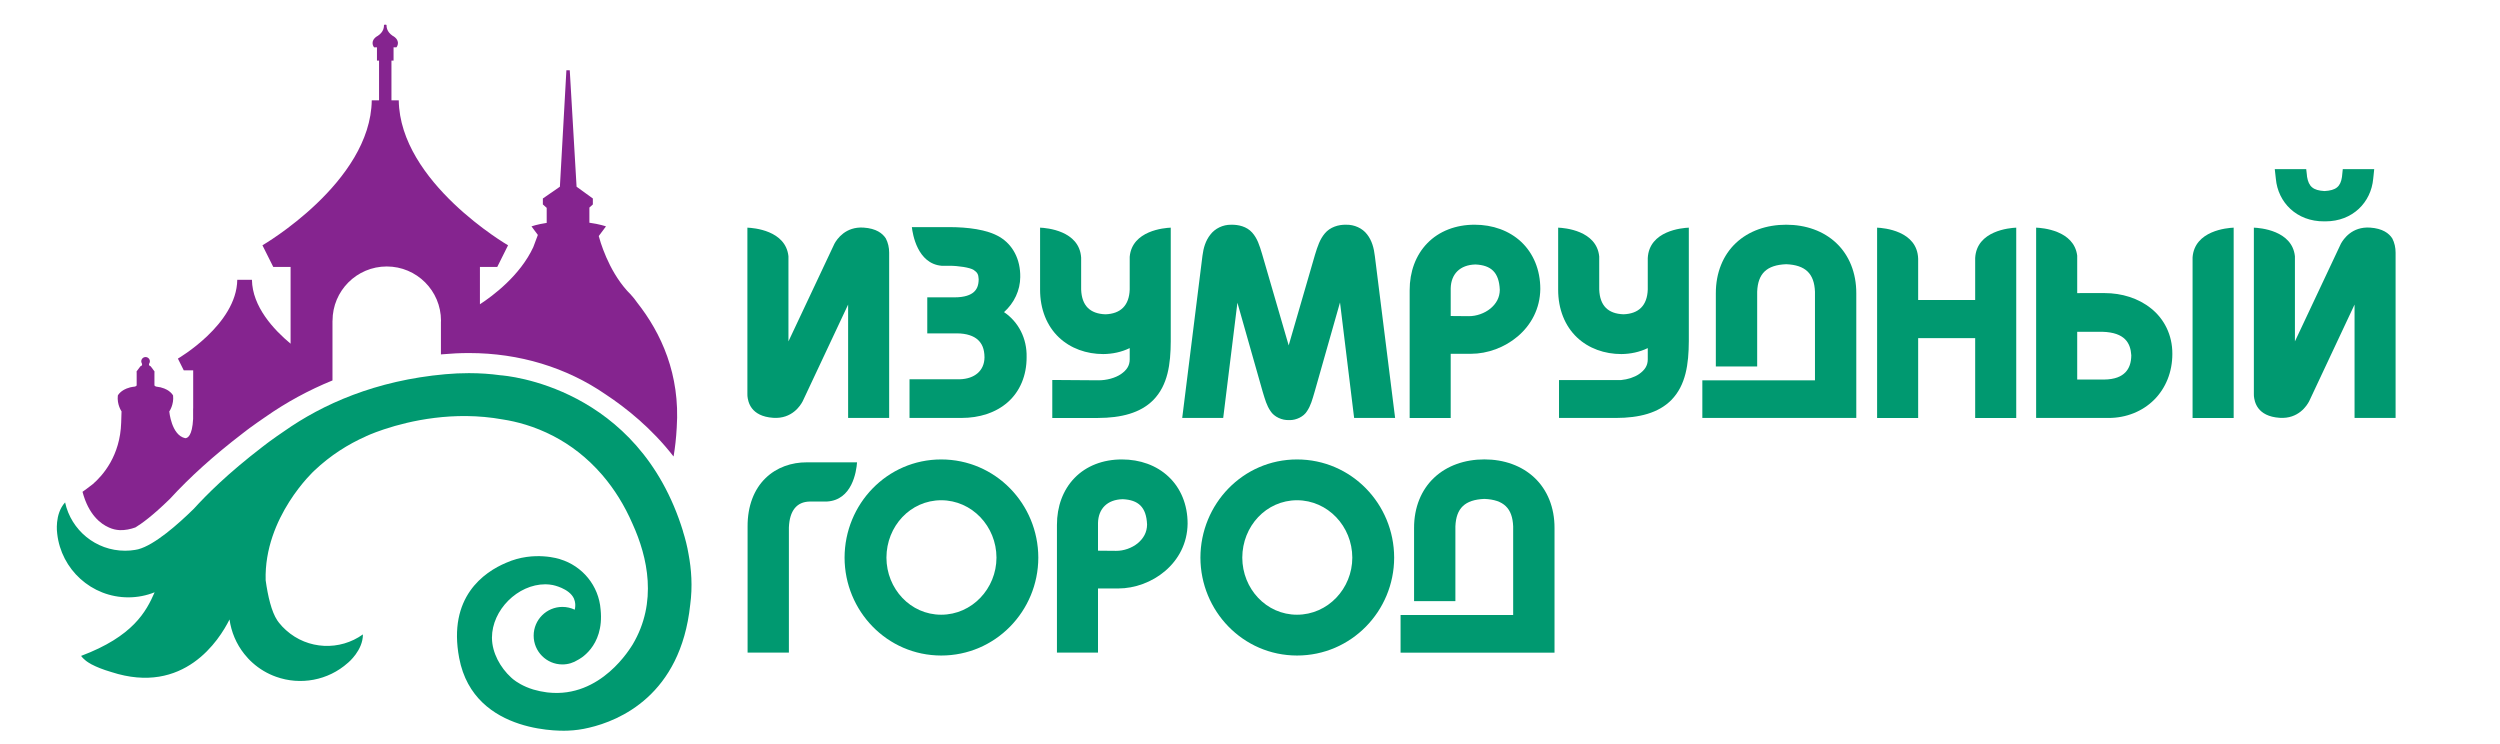 <?xml version="1.0" encoding="UTF-8"?> <svg xmlns="http://www.w3.org/2000/svg" xmlns:xlink="http://www.w3.org/1999/xlink" xml:space="preserve" width="168px" height="50px" version="1.1" style="shape-rendering:geometricPrecision; text-rendering:geometricPrecision; image-rendering:optimizeQuality; fill-rule:evenodd; clip-rule:evenodd" viewBox="0 0 16800000 4999913"> <defs> <style type="text/css"> .fil1 {fill:#009970;fill-rule:nonzero} .fil0 {fill:#85248F;fill-rule:nonzero} </style> </defs> <g id="Слой_x0020_1">  <path class="fil0" d="M732648 3545010c23622,10867 48190,16300 72639,17481 36260,1181 72284,-6614 104529,-18189 40276,-24213 114923,-77363 232562,-192523 135120,-147285 294099,-290673 486739,-438313l11103 -8622c8386,-6378 16772,-12874 24331,-18662l5433 -3897 7914 -6142 1889 -1299c35316,-25749 69805,-49962 102876,-72403 140671,-98623 291618,-180711 451660,-246027l0 -401344 354 0c0,-201381 163231,-364494 364375,-364494 201263,0 364494,163113 364494,364494 0,2598 -473,5551 -473,8386l0 218152c3307,-236 6614,-708 10158,-945 60355,-5433 119529,-8267 176577,-8267l2953 0c336501,0 653749,96261 917611,278153 135120,89175 308745,226893 455912,416935 591,-2244 945,-4134 1299,-6850 8623,-51497 16300,-114687 20197,-188861 23387,-354927 -103466,-632844 -267051,-839894 -23386,-33308 -38740,-48426 -38740,-48426l354 -472c-8976,-8741 -17599,-17717 -25985,-27048 -1299,-1063 -2480,-2362 -3661,-4016 -62717,-70158 -107954,-153073 -138545,-223231 -15945,-36733 -27875,-69686 -36497,-95553 -5787,-19134 -10866,-36496 -13937,-47008l48426 -64962c0,0 -40749,-14882 -111380,-24567l0 -101931 23268 -20906 0 -40039 -109371 -79135 -45828 -782610 -22559 0 -43701 782610 -114451 79135 0 40039 25749 22914 0 101104c-65198,9685 -102167,23386 -102167,23386l42756 57521 -30827 82324c-89056,191459 -272366,327524 -358470,383627l0 -250988 116459 0 72520 -145395c0,0 -727096,-421778 -734419,-974306l-49135 0 0 -266814 14174 0 0 -89057 19370 0c6378,-8504 9921,-18189 9921,-28465 0,-1063 0,-2126 -118,-3307 0,-354 0,-827 0,-1299 -118,-472 -354,-1299 -354,-2126 0,-236 -236,-709 -354,-1063 -119,-945 -237,-1772 -355,-2244 -118,-354 -118,-709 -472,-1181 -118,-827 -355,-1536 -591,-2481 -236,-236 -236,-472 -354,-708 -473,-1181 -827,-2008 -1181,-3189 0,-473 -118,-473 -118,-709 -473,-945 -709,-1535 -1300,-2244 0,-591 -472,-945 -472,-1417 -472,-355 -709,-945 -1299,-1772 0,-236 -355,-827 -473,-1181 -472,-473 -826,-1181 -1299,-1654 -354,-472 -472,-945 -827,-1181 -354,-709 -945,-1417 -1535,-2126 -118,-118 -473,-472 -473,-590 -945,-827 -1535,-1890 -2362,-2599 -354,-472 -709,-591 -1063,-1063 -472,-472 -945,-1063 -1535,-1417 -473,-591 -827,-945 -1181,-1300 -591,-472 -1182,-944 -1654,-1417 -354,-354 -827,-709 -1299,-1063 -355,-354 -1063,-827 -1536,-1417 -472,-118 -826,-591 -1299,-827 -827,-472 -1417,-945 -2244,-1654 -591,-472 -1181,-826 -2008,-1417 -591,-354 -1299,-827 -1890,-1181 -827,-236 -1299,-591 -1653,-1063 -591,-236 -1300,-591 -1890,-945 -236,-118 -591,-472 -827,-472 -236,-237 -472,-237 -709,-237l-236 -236c-42638,-28583 -41339,-62481 -41811,-73347l-4725 -1772 -7441 0 -4724 1772c-473,10866 1181,44764 -41694,73347l-354 236c-236,0 -355,0 -827,237 -354,0 -472,354 -827,472 -354,354 -945,709 -1653,945 -355,472 -945,827 -1536,1063 -708,354 -1417,827 -2008,1181 -826,591 -1535,945 -2126,1417 -827,709 -1535,1182 -2126,1654 -354,236 -827,709 -1299,827 -472,590 -1299,1063 -1772,1417 -354,354 -708,709 -1181,1063 -590,473 -945,945 -1535,1417 -473,355 -827,709 -1299,1300 -355,354 -945,945 -1418,1417 -472,236 -827,591 -945,1063 -1063,709 -1653,1772 -2362,2599 -118,118 -472,472 -709,590 -472,709 -944,1417 -1417,2126 -354,236 -709,709 -1063,1181 -118,709 -591,1181 -945,1654 -354,354 -590,945 -827,1181 -354,827 -708,1417 -1063,1772 -118,472 -236,826 -590,1417 -355,709 -827,1299 -1181,2244 0,236 -118,236 -118,709 -709,1181 -827,2008 -1418,3189 0,236 -236,472 -236,708 -118,945 -354,1654 -827,2481 0,472 0,827 -236,1181 -118,472 -236,1299 -354,2244 0,354 -118,827 -118,1063 -119,827 -119,1654 -237,2126 0,472 -354,945 -354,1299 0,1181 -118,2244 -118,3307 0,10276 3661,19961 10039,28465l19371 0 0 89057 14055 0 0 266814 -49016 0c-7441,552528 -734656,974306 -734656,974306l72757 145395 116458 0 0 515913c-114096,-94726 -257130,-249334 -259728,-429337l-98624 0c-3897,300477 -398982,529496 -398982,529496l39450 78899 63308 0 0 256775 -473 0 0 69804c-5905,115986 -38268,129451 -53032,129333 -93190,-19843 -107246,-180475 -107246,-180475l591 0c0,0 31654,-44410 25040,-106301 0,0 -18189,-38150 -80907,-53977l-590 -473 -2363 -472c-8976,-2126 -18661,-3780 -29291,-4961 -4134,-827 -12166,-4488 -12166,-9567l0 -82088c0,-14764 2953,-6968 -5787,-18661 -4961,-6851 -9922,-13111 -14764,-19843 -1772,-2126 -3426,-4370 -4961,-6496 -5788,-1536 -13465,-7205 -10866,-14292 472,-1181 708,-2480 1063,-3661 2834,-4607 4842,-9449 4842,-15001 0,-15945 -13110,-29055 -29055,-29055 -16064,0 -29056,13110 -29056,29055 0,5079 1772,9686 4016,13701 236,1654 709,3544 1299,4961 2599,7087 -4842,12756 -10866,14292 -1654,2126 -3307,4370 -4843,6496 -4960,6732 -9921,12992 -14764,19843 -8976,11693 -5669,3897 -5669,18661l0 82088c0,4725 -7205,8150 -11339,9331 -11220,1063 -21142,2835 -30473,4961l-3897 708 -709 591c-62245,16181 -80198,53859 -80198,53859 -6732,61891 24922,106301 24922,106301 0,0 -945,32480 -2363,75355 -6614,222641 -122600,354808 -190514,413628 -17717,14882 -69332,51733 -69332,51733 40867,155081 122718,216263 178349,240239z"></path> <path class="fil1" d="M4627152 3724304l0 118c-8741,-52796 -21851,-104174 -37560,-153545l827 945c-300241,-978321 -1192340,-1047535 -1227891,-1050133 -67088,-9331 -136892,-14173 -209767,-14173l-2953 0c-51024,0 -103348,2362 -156734,7086 -469023,41930 -825130,201263 -1084622,383864 -32717,22205 -65434,44882 -97560,68505 -4489,3307 -8623,6614 -13229,9921 -11457,8622 -22677,17363 -34252,26103 -235516,180829 -374651,321382 -461109,416108 -104293,102521 -263508,243665 -374179,272130 -6023,1181 -11693,2717 -17716,3543 -945,237 -1890,355 -2835,473l118 118c-21851,3661 -44174,5433 -67088,5433 -197719,0 -362721,-139018 -403116,-324690 -72284,78899 -53386,206578 -53386,206578 118,945 354,2008 354,3307 26575,240594 230437,428156 478117,428156 62481,0 121892,-12284 176577,-34016 -56811,130395 -145277,296342 -494180,427447 0,0 8386,12874 28820,29646 0,0 10512,10039 37441,24921 591,355 1181,709 1654,945l-1181 0c0,0 1181,236 2834,945 1299,709 3071,1417 4488,2244 27284,14410 68742,32127 129333,49843 488156,158625 725207,-215199 794066,-353390 11693,83269 45001,163821 99569,232326 16417,20433 34134,40040 54095,57757 47953,43228 102167,74764 159333,95080 162404,58229 348784,25866 482369,-93545 827,-827 1771,-1299 2598,-2126 0,0 99214,-82442 98387,-189097 -154136,110907 -369808,103820 -516739,-28465 -17126,-15118 -32481,-31418 -46300,-48898 -591,-473 -1181,-1418 -1654,-2126 -3779,-4607 -7204,-9568 -10630,-14528 -39567,-59292 -63426,-163940 -78190,-269768 -11929,-424848 325871,-735719 325871,-735719 109962,-104411 228665,-178467 347485,-231263l1063 -827c0,0 42875,-20315 116813,-45118 3543,-1182 7205,-2481 10748,-3544 162404,-53505 461345,-123899 790405,-64371 91773,14056 213310,45001 341580,111970 708,355 1771,591 2598,1063l-118 237c108899,56929 222286,140080 326225,260909l118 -118c0,0 1417,1771 4252,5315 75001,88229 143388,195002 199019,323744 100867,222287 168663,525598 354,809067 -12756,18898 -210712,362367 -569181,322800 -3426,-355 -7087,-709 -10394,-1300 -28347,-3661 -57521,-9685 -87639,-18425 -70041,-21378 -115041,-52206 -135947,-68977 -4488,-3662 -8858,-7678 -13228,-11575 -119,-118 -119,-118 -119,-118 -73583,-67206 -128033,-166656 -129096,-264689 0,-1181 -118,-2008 -118,-3071 0,-185908 172916,-358942 358942,-358942 17008,0 33780,1890 50079,5079l-118 0c0,0 110081,21614 141853,90473 2480,5670 4488,11575 5905,17717 1063,3662 1654,7559 2008,11457l236 -236c1890,14291 1300,29528 -2480,46300 -25040,-11930 -53268,-18780 -83033,-18780 -106536,0 -193112,86576 -193112,193231 0,106773 86576,193349 193112,193349 38505,0 74175,-11457 104293,-30709 0,0 178704,-83859 152483,-337918 -11930,-160750 -122837,-293390 -272012,-338273l0 -236c0,0 -174451,-59528 -362722,23977 -147876,62363 -393430,229609 -315595,640403 100159,528196 732412,487565 732412,487565l-118 0c44883,-1771 91891,-7795 140317,-19606 203034,-47127 615245,-217444 679734,-825839 16890,-123663 7795,-240593 -10984,-340044z"></path> <path class="fil1" d="M5759372 3106815l-337682 0c-101576,-354 -202798,33072 -278271,107246 -75592,73702 -120356,185436 -119648,324690l0 846744 277563 0 0 -841311c4607,-113270 53033,-172089 139845,-173861l0 -118 115395 0c169963,-9449 198074,-200554 202798,-263390z"></path> <path class="fil1" d="M10311877 3210399c-85749,-81142 -204924,-123308 -336619,-123308 -132285,0 -251932,41929 -338154,123308 -86222,81143 -135002,199728 -134529,337564l0 491700 277681 0 0 -502448c4960,-121891 63544,-179294 195002,-184609 129333,5315 188507,62718 193231,184609l0 595520 -756624 0 0 253114 1034542 0 0 -837886c472,-137836 -48308,-256303 -134530,-337564z"></path> <path class="fil1" d="M6324774 4130845c-206932,0 -367446,-174687 -367919,-383509 473,-211538 160987,-385399 367919,-385753 207286,354 371226,175278 371580,385753 -236,207759 -164294,383509 -371580,383509zm0 -1043400c-363076,0 -648552,299059 -649261,659891 709,358942 286185,657529 649261,657765 364611,0 651978,-298468 652686,-657765 -708,-361304 -288075,-659891 -652686,-659891z"></path> <path class="fil1" d="M7645501 3650721c-39095,32008 -94489,51496 -145041,50906l-121892 -1063 0 -186617c2481,-94608 61182,-156971 166420,-159451 103702,4961 158270,51615 163349,170081 -355,52206 -23741,93309 -62836,126144zm-105710 -563276c-128151,-472 -240476,43701 -318193,123781 -77954,79844 -119293,191932 -118939,316776l0 857493 275909 0 0 -430991 136183 0c222641,-236 462763,-168663 465952,-435360 354,-129096 -47363,-240712 -128506,-316304 -80670,-76182 -191932,-115395 -312406,-115395z"></path> <path class="fil1" d="M8715949 4130845c-206932,0 -367328,-174687 -367800,-383509 472,-211538 160868,-385399 367800,-385753 207287,354 371108,175278 371580,385753 -118,207759 -164057,383509 -371580,383509zm0 -1043400c-363076,0 -648316,299059 -649143,659891 827,358942 286067,657529 649143,657765 364612,0 652214,-298468 652805,-657765 -591,-361304 -288075,-659891 -652805,-659891z"></path> <path class="fil1" d="M9186861 1575022c-31772,-42166 -86812,-66143 -140671,-64843 -51969,-1654 -108545,16417 -143151,57993 -33899,40394 -48426,85867 -66379,143978l-176696 608867 -178585 -613710c-18071,-59882 -31890,-104883 -66969,-144568 -36733,-40985 -92246,-53623 -141144,-52560 -55513,-1063 -109017,25630 -139845,66615 -32008,40276 -46299,89174 -52914,141498l-136065 1090291 275437 0 95435 -774460 169845 598119c16181,53150 26811,92599 52559,130159 24922,39804 79844,62954 124018,60355 2362,118 4606,236 7205,236 40630,0 91300,-22086 114214,-60000 25276,-37560 35197,-76301 51261,-130750l170435 -599891 94844 776232 275437 0 -136065 -1086984c-6378,-54804 -19607,-105001 -52206,-146577z"></path> <path class="fil1" d="M10015653 2073336c-39095,32245 -94372,51615 -144806,51261l-122127 -1063 0 -186735c2480,-94726 61300,-156971 166656,-159569 103702,4960 158151,51851 163230,170317 -472,52087 -23622,93072 -62953,125789zm-105592 -563275c-128034,-355 -240358,43937 -318194,124017 -78072,79844 -119293,192050 -118939,316776l0 857847 275792 0 0 -431227 136419 0c222405,-354 462526,-168900 465715,-435360 236,-129333 -47245,-240476 -128033,-316540 -81143,-76064 -192050,-115513 -312760,-115513z"></path> <path class="fil1" d="M6746906 2097431c68859,-61300 108781,-147758 109135,-235279 2126,-120002 -51024,-218389 -137836,-269649 -85277,-51615 -219334,-65907 -336501,-66379l-253941 0 0 472c5079,45119 36733,245319 199964,259374l50315 0c62600,-236 139609,11929 164767,27756 24449,17245 32126,27875 33898,62481 -473,42875 -12048,67560 -32954,86577 -21378,18897 -60591,35315 -128387,35315l-184137 0 0 242129 198546 0c67560,237 113152,17717 141144,42757 27402,25276 44410,60001 44883,118466 -945,90356 -66970,144097 -164766,147168l-339100 0 0 259964 348903 0c121891,0 231735,-35316 312170,-106537 80788,-71576 126379,-178585 125789,-302130 2834,-125081 -53977,-236460 -151892,-302485z"></path> <path class="fil1" d="M7591642 1725260l0 220397c-3661,107600 -61418,162877 -163112,166420 -103821,-3780 -158979,-57875 -163231,-166420l0 -214727c-11811,-181538 -232799,-199373 -275909,-201145l0 415872c-355,133585 46654,245673 125789,320910 79135,75356 186380,112679 298941,112679 60473,-472 122600,-13110 177522,-40158l0 76891c-708,41575 -19370,70395 -58583,97915 -38505,26220 -96498,41929 -150947,41693l-310753 -2244 0 255358 307209 0c155199,-473 285004,-32953 371698,-120710 97797,-99687 116577,-242012 117167,-394849l0 -763357c-42284,1654 -259846,18898 -275791,195475z"></path> <path class="fil1" d="M12339859 1633251c-85750,-81261 -204925,-123190 -336619,-123190 -132404,0 -251933,41811 -338273,123190 -86103,81143 -134884,199846 -134529,337564l0 491818 277799 0 0 -502566c4961,-121892 63426,-179176 195003,-184609 129214,5433 188506,62717 193349,184609l0 595638 -756861 0 0 252878 1034542 0 0 -837768c472,-137718 -48308,-256303 -134411,-337564z"></path> <path class="fil1" d="M14281972 2502791c-25866,26221 -67914,47127 -144096,47717l-179058 0 0 -320910 170081 0c151184,4607 188389,76419 193350,157916 -237,49961 -14174,88584 -40277,115277zm173743 -429809c-85867,-69332 -197601,-103348 -312642,-103466l-184255 118 0 -251933c-21614,-171026 -237286,-186498 -276027,-187916l0 1278916 486148 0c120356,0 229019,-44764 306619,-122010 77717,-77363 122718,-186616 122600,-308272 827,-128978 -56457,-236696 -142443,-305437z"></path> <path class="fil1" d="M13273179 1733410l0 282642 -383155 0 0 -276972c-5433,-188507 -231145,-207287 -275910,-209295l0 1278916 275910 0 0 -536346 383155 0 0 536346 275909 0 0 -1278916c-43937,1890 -265752,20079 -275909,203625z"></path> <path class="fil1" d="M14734105 1729749l0 1078952 276145 0 0 -1278916c-42638,1772 -263153,19371 -276145,199964z"></path> <path class="fil1" d="M5803546 1529431c-121183,-8032 -178939,76891 -196066,108190l-309098 656466 0 -572252c-18544,-174097 -235043,-190396 -275910,-192050l0 1117693c0,4843 236,9567 355,14292 3897,36496 20315,135710 173624,145986 125789,8386 182955,-83033 197601,-111380l305319 -649733 0 761704 275792 0 0 -1110370c118,-33898 -7441,-66852 -22442,-95789 -22086,-34253 -64725,-67088 -149175,-72757z"></path> <path class="fil1" d="M15926917 1529431c-121301,-8032 -178822,76891 -196066,108190l-308981 656466 0 -572252c-18661,-174097 -235160,-190396 -275909,-192050l0 1117693c-236,4843 0,9567 354,14292 3780,36496 20197,135710 173507,145986 125789,8386 182955,-83033 197719,-111380l305083 -649733 0 761704 275791 0 0 -1110370c118,-33898 -7204,-66852 -22205,-95789 -22205,-34253 -64843,-67088 -149293,-72757z"></path> <path class="fil1" d="M11072990 1734828l0 210711c-3661,107718 -61300,162995 -163112,166420 -103821,-3662 -158861,-57757 -163113,-166420l0 -222050c-17362,-175278 -234452,-192050 -275909,-193704l0 415754c-473,133703 46654,245791 125789,321146 79017,75238 186381,112561 299059,112561 60356,-472 122364,-13228 177286,-40040l0 76773c-590,41457 -19606,70513 -58583,97915 -31300,21378 -75710,35669 -120474,40040l-417408 0 0 252759 118 0 0 1890 383273 0c155200,-355 285004,-32835 371581,-120592 97678,-99687 116576,-242012 117403,-394967l0 -763239c-43702,1772 -267051,20079 -275910,205043z"></path> <path class="fil1" d="M15619235 1487501l7914 0c183191,0 306618,-128387 320792,-286303l2362 -21614 4370 -42875 -211184 0 -3661 35079 -1772 17481c-9567,64253 -39449,90355 -117285,94607 -76891,-4252 -106065,-30354 -117285,-95788l-1654 -17009 -4016 -34370 -211302 0 7205 64607c14173,158624 139608,287839 325516,286185z"></path> </g> </svg> 